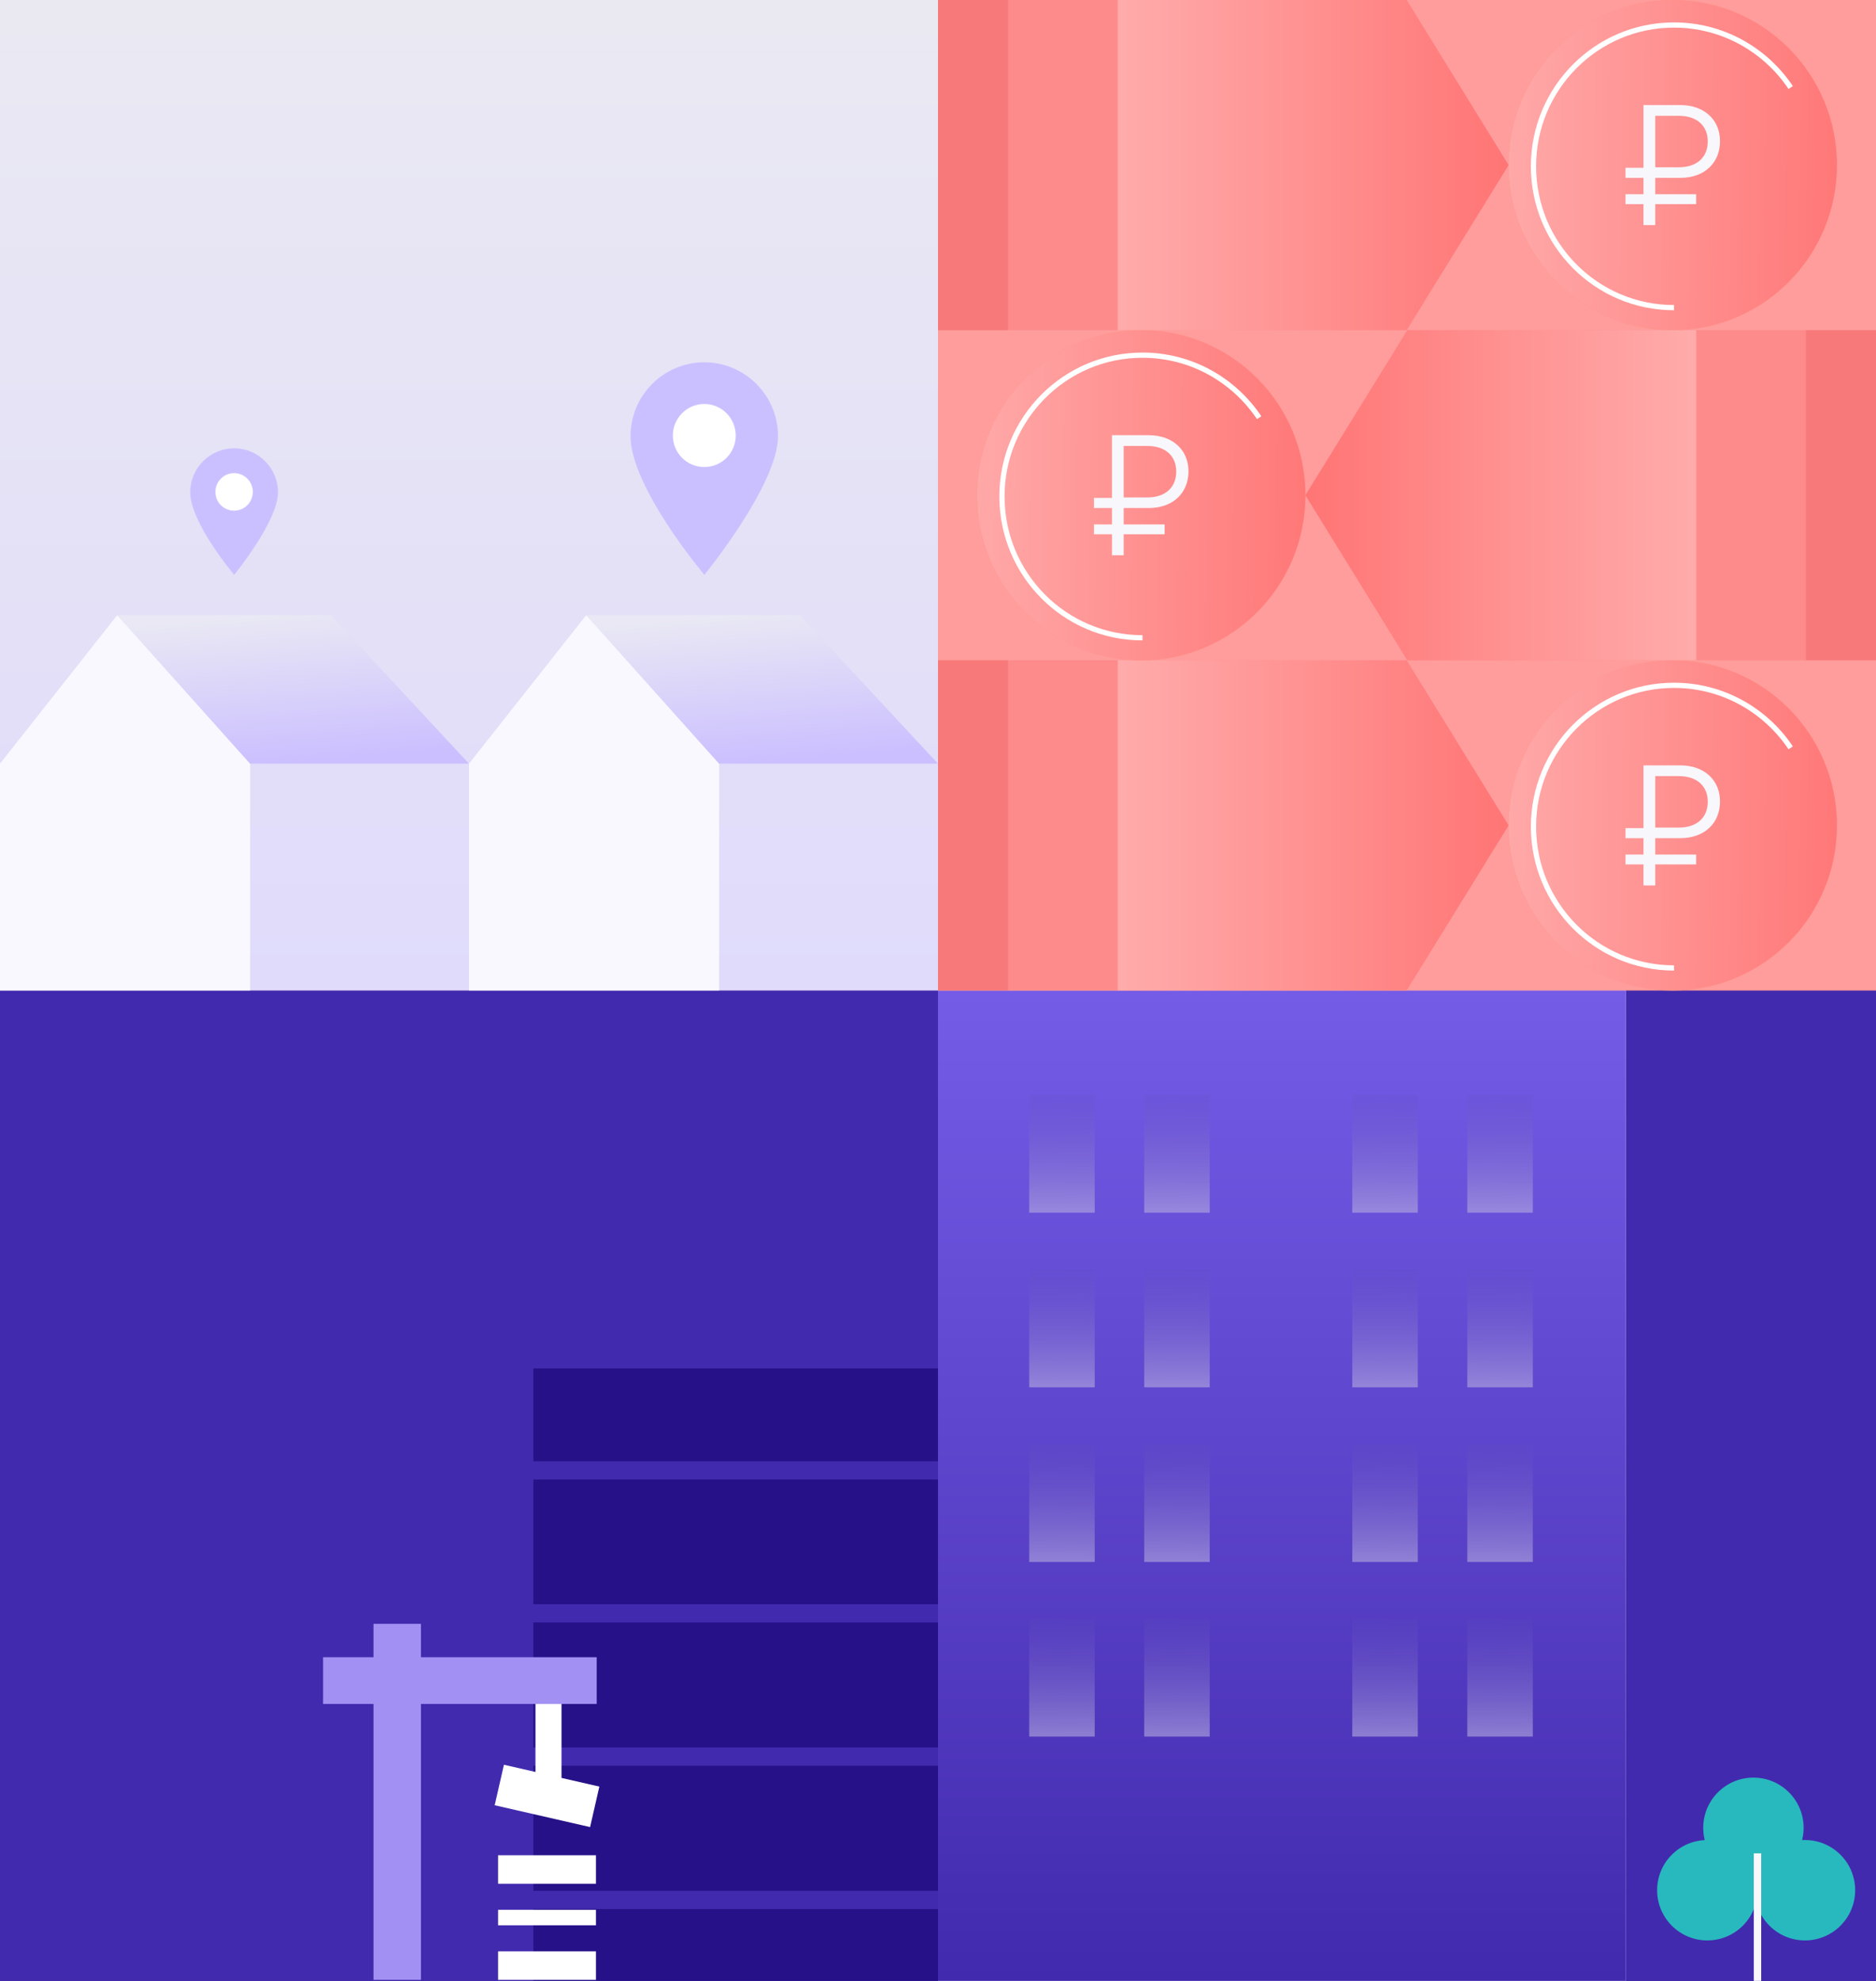 <svg width="720" height="760" viewBox="0 0 720 760" fill="none" xmlns="http://www.w3.org/2000/svg">
<rect x="0" y="0" width="720" height="760" fill="#808080" stroke="none"/>
<g clip-path="url(#clip0_179_36610)">
<rect width="720" height="760" fill="#FF9C9C"/>
<rect width="720" height="380" transform="translate(0 380)" fill="#271188"/>
<path d="M720 380H0V760H720V380Z" fill="#422AAE"/>
<path fill-rule="evenodd" clip-rule="evenodd" d="M360.498 525H204.704V768.18H360.498V525ZM360.319 567.633H204.704V560.633H360.319V567.633ZM204.704 622.482H360.319V615.482H204.704V622.482ZM360.319 677.454H204.704V670.454H360.319V677.454ZM204.704 732.427H360.319V725.427H204.704V732.427Z" fill="#271188"/>
<path fill-rule="evenodd" clip-rule="evenodd" d="M205.508 679.834L193.41 677.067L189.857 692.602L226.475 700.977L230.028 685.442L215.508 682.121L215.508 638.936H205.508L205.508 679.834Z" fill="white"/>
<rect width="105.008" height="17.928" transform="matrix(-1 0 0 1 229.008 635.806)" fill="#A290F3"/>
<rect width="136.595" height="18.213" transform="matrix(4.37114e-08 1 1 -4.37114e-08 143.347 623)" fill="#A290F3"/>
<path fill-rule="evenodd" clip-rule="evenodd" d="M228.726 711.787H191.162V759.595H228.726L228.726 748.659H191.162V738.659H228.726V732.722H191.162V722.722H228.726V711.787Z" fill="white"/>
<path d="M672.957 720.521C683.594 720.521 692.218 711.898 692.218 701.261C692.218 690.623 683.594 682 672.957 682C662.32 682 653.696 690.623 653.696 701.261C653.696 711.898 662.32 720.521 672.957 720.521Z" fill="#28B9BE"/>
<path d="M655.261 744.467C665.898 744.467 674.521 735.844 674.521 725.206C674.521 714.569 665.898 705.946 655.261 705.946C644.623 705.946 636 714.569 636 725.206C636 735.844 644.623 744.467 655.261 744.467Z" fill="#28B9BE"/>
<path d="M692.739 744.467C703.377 744.467 712 735.844 712 725.206C712 714.569 703.377 705.946 692.739 705.946C682.102 705.946 673.479 714.569 673.479 725.206C673.479 735.844 682.102 744.467 692.739 744.467Z" fill="#28B9BE"/>
<path fill-rule="evenodd" clip-rule="evenodd" d="M673.1 760.085V711.059H675.938V760.085H673.1Z" fill="#F8F7FC"/>
<rect width="264" height="380" transform="translate(360 380)" fill="white"/>
<rect width="264" height="380" transform="translate(360 380)" fill="url(#paint0_linear_179_36610)"/>
<path d="M420.142 420H395V465.255H420.142V420Z" fill="url(#paint1_linear_179_36610)"/>
<path d="M464.284 420H439.142V465.255H464.284V420Z" fill="url(#paint2_linear_179_36610)"/>
<path d="M544.142 420H519V465.255H544.142V420Z" fill="url(#paint3_linear_179_36610)"/>
<path d="M588.284 420H563.142V465.255H588.284V420Z" fill="url(#paint4_linear_179_36610)"/>
<path d="M420.142 487H395V532.255H420.142V487Z" fill="url(#paint5_linear_179_36610)"/>
<path d="M464.284 487H439.142V532.255H464.284V487Z" fill="url(#paint6_linear_179_36610)"/>
<path d="M544.142 487H519V532.255H544.142V487Z" fill="url(#paint7_linear_179_36610)"/>
<path d="M588.284 487H563.142V532.255H588.284V487Z" fill="url(#paint8_linear_179_36610)"/>
<path d="M420.142 554H395V599.255H420.142V554Z" fill="url(#paint9_linear_179_36610)"/>
<path d="M464.284 554H439.142V599.255H464.284V554Z" fill="url(#paint10_linear_179_36610)"/>
<path d="M544.142 554H519V599.255H544.142V554Z" fill="url(#paint11_linear_179_36610)"/>
<path d="M588.284 554H563.142V599.255H588.284V554Z" fill="url(#paint12_linear_179_36610)"/>
<path d="M420.142 621H395V666.255H420.142V621Z" fill="url(#paint13_linear_179_36610)"/>
<path d="M464.284 621H439.142V666.255H464.284V621Z" fill="url(#paint14_linear_179_36610)"/>
<path d="M544.142 621H519V666.255H544.142V621Z" fill="url(#paint15_linear_179_36610)"/>
<path d="M588.284 621H563.142V666.255H588.284V621Z" fill="url(#paint16_linear_179_36610)"/>
<g clip-path="url(#clip1_179_36610)">
<rect width="360" height="380" fill="url(#paint17_linear_179_36610)"/>
<path d="M96 293V380H0V292.988L45 236L96 293Z" fill="#F9F8FF"/>
<path d="M96 293H180L127 236H45L96 293Z" fill="url(#paint18_linear_179_36610)"/>
<path d="M276 293V380H180V292.988L225 236L276 293Z" fill="#F9F8FF"/>
<path d="M276 293H360L307 236H225L276 293Z" fill="url(#paint19_linear_179_36610)"/>
<circle cx="89.503" cy="188.5" r="8.088" fill="white"/>
<path d="M89.846 172C80.556 172 73 179.568 73 188.873C73 200.566 89.865 220.547 89.865 220.547C89.865 220.547 106.698 199.991 106.698 188.873C106.698 179.568 99.142 172 89.846 172ZM94.935 193.819C93.535 195.222 91.694 195.923 89.852 195.923C88.01 195.923 86.169 195.222 84.769 193.819C81.968 191.015 81.968 186.441 84.769 183.636C86.125 182.278 87.935 181.526 89.852 181.526C91.769 181.526 93.579 182.278 94.935 183.636C97.736 186.441 97.736 191.008 94.935 193.819Z" fill="#CBC0FF"/>
<circle cx="269.72" cy="166.716" r="13.586" fill="white"/>
<path d="M270.296 139C254.692 139 242 151.712 242 167.343C242 186.984 270.328 220.547 270.328 220.547C270.328 220.547 298.603 186.018 298.603 167.343C298.603 151.712 285.912 139 270.296 139ZM278.846 175.651C276.494 178.007 273.4 179.185 270.307 179.185C267.214 179.185 264.12 178.007 261.768 175.651C257.065 170.94 257.065 163.257 261.768 158.546C264.046 156.264 267.086 155.002 270.307 155.002C273.528 155.002 276.568 156.264 278.846 158.546C283.549 163.257 283.549 170.929 278.846 175.651Z" fill="#CBC0FF"/>
</g>
<g clip-path="url(#clip2_179_36610)">
<rect x="360" width="360" height="380" fill="#FF9C9C"/>
<path d="M345 0L387 0V63.333L387 126.667L345 126.667L345 0Z" fill="#F77979"/>
<path d="M387 0L429 0V63.333V126.667H387V0Z" fill="#FD8B8B"/>
<path d="M429 0L539.87 0L579 63.333L539.87 126.667H429V0Z" fill="#FF7575"/>
<path d="M429 0L539.87 0L579 63.333L539.87 126.667H429V0Z" fill="url(#paint20_linear_179_36610)"/>
<ellipse cx="642" cy="63.333" rx="63" ry="63.333" fill="#FF9774"/>
<ellipse cx="642" cy="63.333" rx="63" ry="63.333" fill="url(#paint21_linear_179_36610)"/>
<path d="M642.477 118.03C612.692 118.03 588.545 93.756 588.545 63.813C588.545 33.87 612.692 9.596 642.477 9.596C661.13 9.596 677.572 19.116 687.256 33.586" stroke="white" stroke-width="2"/>
<path d="M623.864 78.316H630.76V86.364H635.269V78.316H650.985V74.521H635.269V68.24H644.885C654.301 68.24 660.136 62.352 660.136 54.173C660.136 46.126 654.301 40.303 644.752 40.303H630.76V64.38H623.864V68.24H630.76V74.521H623.864V78.316ZM644.288 44.425C651.317 44.425 655.428 48.285 655.428 54.239C655.428 60.324 651.317 64.184 644.288 64.184H635.269V44.425H644.288Z" fill="#F8F7FC"/>
<path d="M345 253.333H387V316.667L387 380H345L345 253.333Z" fill="#F77979"/>
<path d="M387 253.333H429V316.667V380H387V253.333Z" fill="#FD8B8B"/>
<path d="M429 253.333H539.87L579 316.667L539.87 380H429V253.333Z" fill="#FF7575"/>
<path d="M429 253.333H539.87L579 316.667L539.87 380H429V253.333Z" fill="url(#paint22_linear_179_36610)"/>
<ellipse cx="642" cy="316.667" rx="63" ry="63.333" fill="#FF9774"/>
<ellipse cx="642" cy="316.667" rx="63" ry="63.333" fill="url(#paint23_linear_179_36610)"/>
<path d="M642.477 371.364C612.692 371.364 588.545 347.09 588.545 317.146C588.545 287.203 612.692 262.929 642.477 262.929C661.13 262.929 677.572 272.449 687.256 286.919" stroke="white" stroke-width="2"/>
<path d="M623.864 331.649H630.76V339.697H635.269V331.649H650.985V327.855H635.269V321.574H644.885C654.301 321.574 660.136 315.685 660.136 307.507C660.136 299.459 654.301 293.636 644.752 293.636H630.76V317.713H623.864V321.574H630.76V327.855H623.864V331.649ZM644.288 297.758C651.317 297.758 655.428 301.618 655.428 307.572C655.428 313.657 651.317 317.517 644.288 317.517H635.269V297.758H644.288Z" fill="#F8F7FC"/>
<path d="M735 126.667L693 126.667V190V253.333H735V126.667Z" fill="#F77979"/>
<path d="M693 126.667H651V190V253.333H693V126.667Z" fill="#FD8B8B"/>
<path d="M651 126.667H540.13L501 190L540.13 253.333H651V126.667Z" fill="#FF7575"/>
<path d="M651 126.667H540.13L501 190L540.13 253.333H651V126.667Z" fill="url(#paint24_linear_179_36610)"/>
<ellipse cx="438" cy="190" rx="63" ry="63.333" fill="#FF9774"/>
<ellipse cx="438" cy="190" rx="63" ry="63.333" fill="url(#paint25_linear_179_36610)"/>
<path d="M438.477 244.697C408.692 244.697 384.545 220.423 384.545 190.48C384.545 160.537 408.692 136.263 438.477 136.263C457.13 136.263 473.572 145.782 483.256 160.253" stroke="white" stroke-width="2"/>
<path d="M419.864 204.983H426.76V213.03H431.269V204.983H446.985V201.188H431.269V194.907H440.885C450.301 194.907 456.136 189.019 456.136 180.84C456.136 172.793 450.301 166.97 440.752 166.97H426.76V191.047H419.864V194.907H426.76V201.188H419.864V204.983ZM440.288 171.092C447.317 171.092 451.428 174.952 451.428 180.906C451.428 186.99 447.317 190.851 440.288 190.851H431.269V171.092H440.288Z" fill="#F8F7FC"/>
</g>
</g>
<defs>
<linearGradient id="paint0_linear_179_36610" x1="132" y1="0" x2="132" y2="380" gradientUnits="userSpaceOnUse">
<stop stop-color="#755CE7"/>
<stop offset="1" stop-color="#422AAE"/>
</linearGradient>
<linearGradient id="paint1_linear_179_36610" x1="408.089" y1="404.027" x2="407.711" y2="504.256" gradientUnits="userSpaceOnUse">
<stop stop-color="#422AAE" stop-opacity="0"/>
<stop offset="1" stop-color="white"/>
</linearGradient>
<linearGradient id="paint2_linear_179_36610" x1="452.231" y1="404.027" x2="451.853" y2="504.256" gradientUnits="userSpaceOnUse">
<stop stop-color="#422AAE" stop-opacity="0"/>
<stop offset="1" stop-color="white"/>
</linearGradient>
<linearGradient id="paint3_linear_179_36610" x1="532.089" y1="404.027" x2="531.711" y2="504.256" gradientUnits="userSpaceOnUse">
<stop stop-color="#422AAE" stop-opacity="0"/>
<stop offset="1" stop-color="white"/>
</linearGradient>
<linearGradient id="paint4_linear_179_36610" x1="576.231" y1="404.027" x2="575.853" y2="504.256" gradientUnits="userSpaceOnUse">
<stop stop-color="#422AAE" stop-opacity="0"/>
<stop offset="1" stop-color="white"/>
</linearGradient>
<linearGradient id="paint5_linear_179_36610" x1="408.089" y1="471.027" x2="407.711" y2="571.256" gradientUnits="userSpaceOnUse">
<stop stop-color="#422AAE" stop-opacity="0"/>
<stop offset="1" stop-color="white"/>
</linearGradient>
<linearGradient id="paint6_linear_179_36610" x1="452.231" y1="471.027" x2="451.853" y2="571.256" gradientUnits="userSpaceOnUse">
<stop stop-color="#422AAE" stop-opacity="0"/>
<stop offset="1" stop-color="white"/>
</linearGradient>
<linearGradient id="paint7_linear_179_36610" x1="532.089" y1="471.027" x2="531.711" y2="571.256" gradientUnits="userSpaceOnUse">
<stop stop-color="#422AAE" stop-opacity="0"/>
<stop offset="1" stop-color="white"/>
</linearGradient>
<linearGradient id="paint8_linear_179_36610" x1="576.231" y1="471.027" x2="575.853" y2="571.256" gradientUnits="userSpaceOnUse">
<stop stop-color="#422AAE" stop-opacity="0"/>
<stop offset="1" stop-color="white"/>
</linearGradient>
<linearGradient id="paint9_linear_179_36610" x1="408.089" y1="538.027" x2="407.711" y2="638.256" gradientUnits="userSpaceOnUse">
<stop stop-color="#422AAE" stop-opacity="0"/>
<stop offset="1" stop-color="white"/>
</linearGradient>
<linearGradient id="paint10_linear_179_36610" x1="452.231" y1="538.027" x2="451.853" y2="638.256" gradientUnits="userSpaceOnUse">
<stop stop-color="#422AAE" stop-opacity="0"/>
<stop offset="1" stop-color="white"/>
</linearGradient>
<linearGradient id="paint11_linear_179_36610" x1="532.089" y1="538.027" x2="531.711" y2="638.256" gradientUnits="userSpaceOnUse">
<stop stop-color="#422AAE" stop-opacity="0"/>
<stop offset="1" stop-color="white"/>
</linearGradient>
<linearGradient id="paint12_linear_179_36610" x1="576.231" y1="538.027" x2="575.853" y2="638.256" gradientUnits="userSpaceOnUse">
<stop stop-color="#422AAE" stop-opacity="0"/>
<stop offset="1" stop-color="white"/>
</linearGradient>
<linearGradient id="paint13_linear_179_36610" x1="408.089" y1="605.027" x2="407.711" y2="705.256" gradientUnits="userSpaceOnUse">
<stop stop-color="#422AAE" stop-opacity="0"/>
<stop offset="1" stop-color="white"/>
</linearGradient>
<linearGradient id="paint14_linear_179_36610" x1="452.231" y1="605.027" x2="451.853" y2="705.256" gradientUnits="userSpaceOnUse">
<stop stop-color="#422AAE" stop-opacity="0"/>
<stop offset="1" stop-color="white"/>
</linearGradient>
<linearGradient id="paint15_linear_179_36610" x1="532.089" y1="605.027" x2="531.711" y2="705.256" gradientUnits="userSpaceOnUse">
<stop stop-color="#422AAE" stop-opacity="0"/>
<stop offset="1" stop-color="white"/>
</linearGradient>
<linearGradient id="paint16_linear_179_36610" x1="576.231" y1="605.027" x2="575.853" y2="705.256" gradientUnits="userSpaceOnUse">
<stop stop-color="#422AAE" stop-opacity="0"/>
<stop offset="1" stop-color="white"/>
</linearGradient>
<linearGradient id="paint17_linear_179_36610" x1="180" y1="0" x2="180" y2="380" gradientUnits="userSpaceOnUse">
<stop stop-color="#EAE9F2"/>
<stop offset="1" stop-color="#E0DBFB"/>
</linearGradient>
<linearGradient id="paint18_linear_179_36610" x1="102.5" y1="236" x2="107" y2="293" gradientUnits="userSpaceOnUse">
<stop stop-color="#E9E8F4"/>
<stop offset="1" stop-color="#CBBFFF"/>
</linearGradient>
<linearGradient id="paint19_linear_179_36610" x1="282.5" y1="236" x2="287" y2="293" gradientUnits="userSpaceOnUse">
<stop stop-color="#E9E8F4"/>
<stop offset="1" stop-color="#CBBFFF"/>
</linearGradient>
<linearGradient id="paint20_linear_179_36610" x1="385.112" y1="63.544" x2="579" y2="63.544" gradientUnits="userSpaceOnUse">
<stop stop-color="white" stop-opacity="0.51"/>
<stop offset="1" stop-color="white" stop-opacity="0"/>
</linearGradient>
<linearGradient id="paint21_linear_179_36610" x1="579" y1="63.351" x2="705.316" y2="64.922" gradientUnits="userSpaceOnUse">
<stop stop-color="#FFA8A8"/>
<stop offset="1" stop-color="#FF7878"/>
</linearGradient>
<linearGradient id="paint22_linear_179_36610" x1="385.112" y1="316.877" x2="579" y2="316.877" gradientUnits="userSpaceOnUse">
<stop stop-color="white" stop-opacity="0.51"/>
<stop offset="1" stop-color="white" stop-opacity="0"/>
</linearGradient>
<linearGradient id="paint23_linear_179_36610" x1="579" y1="316.684" x2="705.316" y2="318.255" gradientUnits="userSpaceOnUse">
<stop stop-color="#FFA8A8"/>
<stop offset="1" stop-color="#FF7878"/>
</linearGradient>
<linearGradient id="paint24_linear_179_36610" x1="694.888" y1="190.211" x2="501" y2="190.211" gradientUnits="userSpaceOnUse">
<stop stop-color="white" stop-opacity="0.51"/>
<stop offset="1" stop-color="white" stop-opacity="0"/>
</linearGradient>
<linearGradient id="paint25_linear_179_36610" x1="375" y1="190.018" x2="501.316" y2="191.588" gradientUnits="userSpaceOnUse">
<stop stop-color="#FFA8A8"/>
<stop offset="1" stop-color="#FF7878"/>
</linearGradient>
<clipPath id="clip0_179_36610">
<rect width="720" height="760" fill="white"/>
</clipPath>
<clipPath id="clip1_179_36610">
<rect width="360" height="380" fill="white"/>
</clipPath>
<clipPath id="clip2_179_36610">
<rect width="360" height="380" fill="white" transform="translate(360)"/>
</clipPath>
</defs>
</svg>
